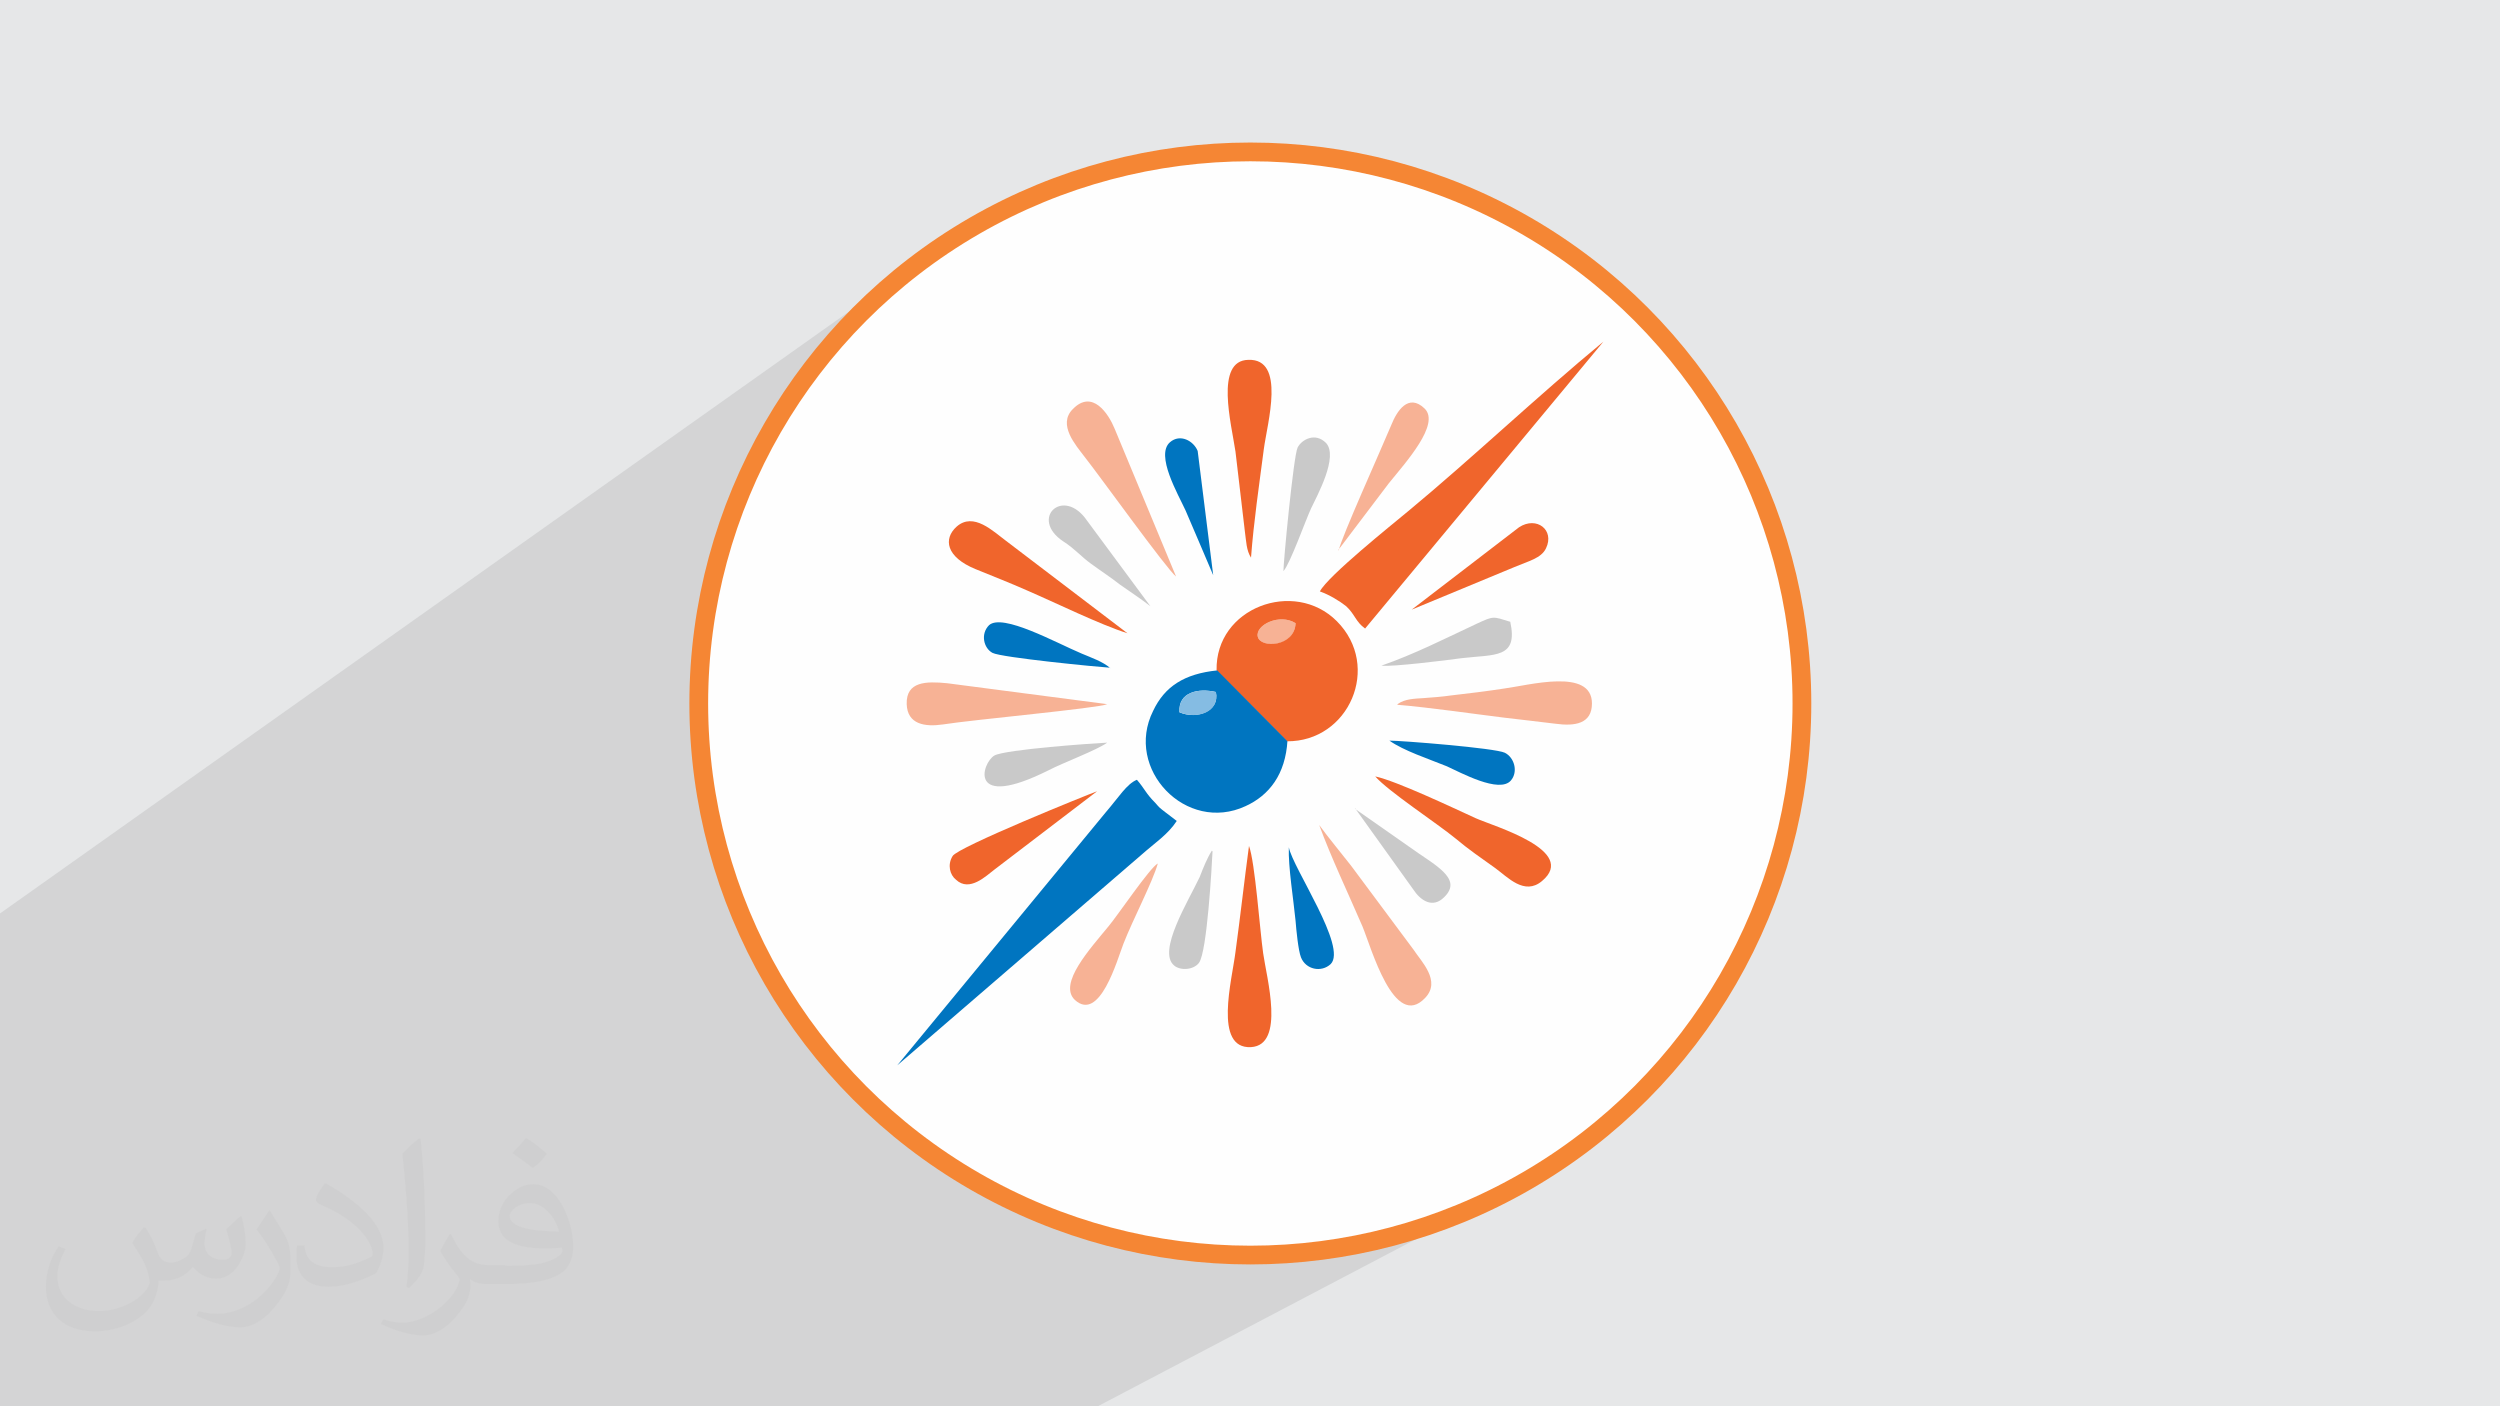 <?xml version="1.0" encoding="UTF-8"?>
<!DOCTYPE svg PUBLIC "-//W3C//DTD SVG 1.1//EN" "http://www.w3.org/Graphics/SVG/1.1/DTD/svg11.dtd">
<!-- Creator: CorelDRAW 2017 -->
<svg xmlns="http://www.w3.org/2000/svg" xml:space="preserve" width="3.703in" height="2.083in" version="1.1" style="shape-rendering:geometricPrecision; text-rendering:geometricPrecision; image-rendering:optimizeQuality; fill-rule:evenodd; clip-rule:evenodd"
viewBox="0 0 3703 2083"
 xmlns:xlink="http://www.w3.org/1999/xlink">
 <defs>
  <style type="text/css">
   <![CDATA[
    .str0 {stroke:#F58634;stroke-width:27.776}
    .fil3 {fill:#FEFEFE}
    .fil7 {fill:#0075C0}
    .fil8 {fill:#85BCE3}
    .fil4 {fill:#C9C9C9}
    .fil0 {fill:#E6E7E8}
    .fil6 {fill:#F0652C}
    .fil5 {fill:#F7B295}
    .fil2 {fill:#373435;fill-opacity:0.031}
    .fil1 {fill:#373435;fill-opacity:0.102}
   ]]>
  </style>
 </defs>
 <g id="Layer_x0020_1">
  <polygon class="fil0" points="0,0 3704,0 3704,2083 0,2083 "/>
  <polygon class="fil1" points="1626,2083 0,2083 0,1353 1395,364 1363,387 1332,411 1302,437 1274,464 1247,492 1221,522 1197,553 1174,585 1153,618 1133,652 1115,687 1099,724 1084,761 1071,799 1060,837 1051,877 1044,917 1039,958 1035,1000 1034,1042 1035,1084 1039,1125 1044,1166 1051,1206 1060,1246 1071,1285 1084,1323 1099,1360 1115,1396 1133,1431 1153,1465 1174,1499 1197,1531 1221,1562 1247,1591 1274,1620 1302,1647 1332,1672 1363,1697 1395,1719 1428,1741 1462,1760 1497,1778 1534,1795 1571,1809 1609,1822 1647,1833 1687,1842 1727,1850 1768,1855 1810,1858 1852,1859 1894,1858 1935,1855 1976,1850 2016,1842 2056,1833 2095,1822 2133,1809 2170,1795 2206,1778 2241,1760 "/>
  <g>
   <path class="fil0" d="M1365 385l29 -21 -32 23c-10,8 -21,16 -31,24l-30 26c10,-9 20,-17 30,-26l31 -24 3 -2zm-63 52l-28 27c9,-9 19,-18 28,-27zm-28 27l-27 28c9,-10 18,-19 27,-28zm-27 28l-26 30c8,-10 17,-20 26,-30zm-26 30l-24 31c8,-10 16,-21 24,-31zm-24 31l-23 32c7,-11 15,-22 23,-32zm-23 32l-21 33c7,-11 14,-22 21,-33zm-21 33l-20 34c6,-12 13,-23 20,-34zm-20 34l-18 35c6,-12 12,-24 18,-35zm-18 35l-16 36c5,-12 11,-24 16,-36zm-16 36l-15 37c5,-13 9,-25 15,-37zm-15 37l-13 38c4,-13 8,-25 13,-38zm-13 38l-11 39c3,-13 7,-26 11,-39zm-11 39l-9 40c3,-13 6,-26 9,-40zm-9 40l-7 40c2,-14 4,-27 7,-40zm-7 40l-5 41c1,-14 3,-27 5,-41zm-5 41l-3 42c1,-14 2,-28 3,-42zm-3 42l-1 42c0,-14 0,-28 1,-42zm-1 42l1 42c-1,-14 -1,-28 -1,-42zm1 42l3 42c-1,-14 -2,-28 -3,-42zm3 42l5 41c-2,-14 -4,-27 -5,-41zm5 41l7 40c-3,-13 -5,-27 -7,-40zm7 40l9 40c-3,-13 -6,-26 -9,-40zm9 40l11 39c-4,-13 -8,-26 -11,-39zm11 39l13 38c-5,-13 -9,-25 -13,-38zm13 38l15 37c-5,-12 -10,-25 -15,-37zm15 37l16 36c-6,-12 -11,-24 -16,-36zm16 36l18 35c-6,-12 -12,-23 -18,-35zm18 35l20 34c-7,-11 -13,-23 -20,-34zm20 34l21 33c-7,-11 -14,-22 -21,-33zm21 33l23 32c-8,-10 -15,-21 -23,-32zm23 32l24 31c-8,-10 -16,-20 -24,-31zm24 31l26 30c-9,-10 -17,-20 -26,-30zm26 30l27 28c-9,-9 -18,-19 -27,-28zm27 29l28 27c-10,-9 -19,-18 -28,-27zm28 27l30 26c-10,-8 -20,-17 -30,-26zm30 26l31 24c-10,-8 -21,-16 -31,-24zm31 24l32 23c-11,-7 -22,-15 -32,-23zm32 23l33 21c-11,-7 -22,-14 -33,-21zm33 21l34 20c-12,-6 -23,-13 -34,-20zm34 20l35 18c-12,-6 -24,-12 -35,-18zm35 18l36 16c-12,-5 -24,-11 -36,-16zm36 16l37 15c-13,-5 -25,-9 -37,-15zm37 15l38 13c-13,-4 -25,-8 -38,-13zm38 13l39 11c-13,-3 -26,-7 -39,-11zm39 11l40 9c-13,-3 -26,-6 -40,-9zm40 9l40 7c-14,-2 -27,-4 -40,-7zm40 7l41 5c-14,-1 -27,-3 -41,-5zm41 5l42 3c-14,-1 -28,-2 -42,-3zm42 3l42 1c-14,0 -28,0 -42,-1zm42 1l42 -1c-14,1 -28,1 -42,1zm42 -1l42 -3c-14,1 -28,2 -42,3zm42 -3l41 -5c-14,2 -27,4 -41,5zm41 -5l40 -7c-13,3 -27,5 -40,7zm40 -7l40 -9c-13,3 -26,6 -40,9zm40 -9l39 -11c-13,4 -26,8 -39,11zm39 -11l38 -13c-13,5 -25,9 -38,13zm38 -13l37 -15c-12,5 -25,10 -37,15zm37 -15l36 -16c-12,6 -24,11 -36,16zm36 -16l35 -18 -19 10c-5,3 -11,5 -16,8z"/>
  </g>
  <path class="fil2" d="M216 1819c7,11 12,21 16,32 3,7 5,19 21,19 5,0 11,-1 17,-5 7,-3 12,-9 14,-17l6 -21 15 -7 1 1c-2,8 -3,16 -3,21 0,18 15,24 27,24 7,0 13,-3 13,-10 0,-8 -4,-22 -8,-35 7,-7 14,-14 22,-20l1 1c4,15 6,30 6,40 0,10 -4,20 -8,27 -7,14 -20,25 -36,25 -12,0 -25,-6 -34,-17l-1 0c-9,11 -22,20 -43,20l-7 0c-1,14 -4,24 -9,33 -13,25 -50,42 -85,42 -49,0 -73,-28 -73,-66 0,-23 8,-45 19,-60l10 4c-7,14 -12,27 -12,40 0,35 29,52 62,52 31,0 68,-19 75,-42 -3,-25 -12,-36 -26,-59 4,-8 10,-15 17,-23l1 0 0 0 0 0zm564 -133c10,6 20,14 30,23 -6,8 -12,15 -21,21 -10,-8 -20,-15 -30,-22 7,-8 14,-15 20,-22l0 0 0 0zm5 96c-17,0 -30,11 -30,19 0,17 33,23 73,23 -5,-20 -22,-42 -43,-42zm-37 93c22,0 41,-1 55,-4 16,-4 30,-12 30,-18 0,-1 0,-3 -1,-5 -9,1 -19,1 -29,1 -29,0 -52,-7 -61,-23 -2,-5 -4,-10 -4,-16 0,-16 7,-32 19,-42 10,-9 21,-14 33,-14 20,0 37,16 48,42 6,14 11,31 11,51 0,14 -4,25 -12,34 -16,15 -45,21 -90,21l-20 0 0 0 -5 0c-11,0 -19,-2 -25,-7l-1 0c0,2 1,5 1,7 0,10 -3,23 -10,33 -20,30 -42,43 -60,43 -19,0 -42,-7 -63,-17l4 -7c7,3 16,5 29,5 34,0 78,-33 84,-64 -1,-3 -4,-6 -7,-10 -10,-12 -16,-22 -22,-32 5,-10 10,-18 14,-25l2 0c14,29 28,46 57,46l5 0 0 0 21 0 0 0 0 0zm-146 31c2,-14 3,-29 3,-43l0 -21c0,-39 -5,-96 -9,-133 7,-8 17,-17 25,-23l2 1c5,47 7,101 7,151 0,13 -1,26 -2,35 -1,12 -8,21 -22,35l-3 -1zm-151 -62c1,18 10,33 41,33 20,0 36,-5 55,-14 3,-1 5,-3 5,-5 0,-12 -9,-27 -24,-41 -14,-13 -34,-25 -52,-32 -6,-3 -8,-5 -8,-8 0,-5 7,-16 13,-24l2 0c20,11 43,27 60,44 15,16 25,33 25,51 0,13 -4,26 -11,38 -22,11 -46,20 -70,20 -29,0 -48,-14 -48,-45 0,-3 0,-9 1,-16l10 0 0 0 0 0zm-52 -52l18 29c7,11 13,22 13,41l0 24c0,19 -12,39 -32,60 -15,14 -29,20 -42,20 -19,0 -40,-6 -65,-17l3 -7c8,2 17,4 28,4 36,0 72,-26 89,-58 2,-4 3,-7 3,-9 0,-4 -2,-8 -4,-11 -9,-17 -19,-33 -30,-47 6,-9 12,-18 18,-27l1 0 0 0 0 0z"/>
  <circle class="fil3 str0" cx="1852" cy="1042" r="817"/>
  <g>
   <g id="_2694385214640">
    <path class="fil4" d="M1901 846c10,-11 33,-76 41,-93 9,-19 41,-77 22,-97 -16,-16 -36,-5 -42,7 -6,12 -21,169 -21,183z"/>
    <path class="fil4" d="M2047 986c14,2 96,-8 117,-11 50,-6 85,1 73,-54 -26,-8 -24,-9 -50,3 -47,22 -92,45 -141,62z"/>
    <path class="fil4" d="M1704 898l-94 -127c-35,-51 -86,-3 -35,31 16,10 27,23 41,33 15,11 29,20 43,31 17,12 31,21 45,32z"/>
    <path class="fil4" d="M1640 1100c-21,1 -150,10 -167,19 -19,11 -40,82 80,22 21,-11 72,-30 87,-41z"/>
    <path class="fil4" d="M1795 1260c-7,11 -13,26 -18,39 -17,36 -63,110 -38,131 9,8 29,7 37,-4 12,-16 19,-144 20,-165z"/>
    <path class="fil4" d="M2007 1197l86 120c11,17 29,29 46,12 29,-28 -15,-48 -52,-75l-80 -56z"/>
   </g>
   <g id="_2694385210512">
    <path class="fil5" d="M1954 1222c18,49 42,99 64,150 13,31 47,155 93,106 24,-25 -6,-54 -17,-71l-93 -125c-14,-18 -34,-42 -47,-60z"/>
    <path class="fil5" d="M2070 1044c49,4 109,13 158,19 25,3 52,6 76,9 29,4 54,0 54,-30 0,-53 -93,-27 -131,-22 -26,4 -51,7 -77,10 -14,2 -27,3 -41,4 -14,1 -28,1 -39,9z"/>
    <path class="fil5" d="M1742 854l-91 -219c-9,-22 -33,-59 -62,-29 -23,23 5,54 17,70 23,29 122,167 136,178z"/>
    <path class="fil5" d="M1640 1043l-237 -31c-31,-3 -61,-3 -60,31 1,30 27,34 54,30 44,-7 230,-24 243,-30z"/>
    <path class="fil5" d="M1982 815l75 -99c25,-31 77,-88 53,-111 -24,-23 -41,4 -49,24 -15,36 -75,169 -78,186z"/>
    <path class="fil5" d="M1715 1279c-11,5 -61,79 -73,93 -27,33 -75,85 -50,109 37,34 63,-60 72,-83 14,-36 43,-91 51,-119z"/>
    <path class="fil5" d="M1919 923c-24,-15 -60,3 -56,20 4,18 55,16 56,-20z"/>
   </g>
   <g id="_2694385206288">
    <path class="fil6" d="M1919 923c-1,35 -52,38 -56,20 -4,-17 32,-35 56,-20zm-117 70l104 105c92,1 141,-111 74,-178 -63,-63 -180,-20 -178,73z"/>
    <path class="fil6" d="M1955 876c14,5 29,14 39,22 13,12 14,23 28,33l353 -425c-98,81 -196,174 -289,251 -24,20 -119,96 -131,119z"/>
    <path class="fil6" d="M1850 1253c-7,52 -13,106 -20,157 -5,41 -33,144 23,141 51,-3 23,-103 18,-139 -5,-35 -12,-135 -21,-159z"/>
    <path class="fil6" d="M2037 1150c19,22 91,69 119,92 19,16 38,29 59,44 18,13 43,41 69,19 54,-45 -71,-81 -98,-93 -35,-16 -117,-55 -149,-62z"/>
    <path class="fil6" d="M1853 826c4,-53 12,-107 19,-161 5,-38 33,-134 -23,-132 -50,1 -25,95 -19,136l14 119c2,14 2,27 9,38z"/>
    <path class="fil6" d="M1670 938l-180 -137c-19,-14 -48,-43 -73,-21 -20,18 -16,45 28,63 27,11 50,20 75,31 44,19 109,51 150,64z"/>
    <path class="fil6" d="M1625 1172c-14,5 -207,83 -214,96 -8,13 -4,28 5,35 20,19 45,-6 57,-15l152 -116z"/>
    <path class="fil6" d="M2091 903l152 -63c21,-9 40,-13 47,-28 13,-27 -14,-48 -40,-31l-159 122z"/>
   </g>
   <g id="_2694385205264">
    <path class="fil7" d="M1747 1055c-2,-30 28,-36 54,-30 6,29 -29,41 -54,30zm160 43l-104 -105c-49,5 -78,24 -95,60 -43,86 49,182 137,141 35,-16 59,-47 62,-97z"/>
    <path class="fil7" d="M1329 1578l363 -313c18,-16 38,-29 51,-49l-17 -13c-9,-7 -8,-6 -15,-14 -14,-14 -15,-20 -27,-34 -15,6 -27,26 -46,48l-309 375z"/>
    <path class="fil7" d="M1645 990c-11,-10 -29,-16 -43,-22 -38,-16 -117,-60 -137,-42 -13,13 -8,34 5,41 13,7 157,21 174,22z"/>
    <path class="fil7" d="M1797 852l-23 -184c-6,-15 -26,-26 -41,-13 -22,19 12,77 23,101 14,32 28,66 41,96z"/>
    <path class="fil7" d="M2058 1097c21,15 58,27 85,38 20,9 78,41 95,21 11,-13 5,-34 -9,-41 -14,-7 -153,-18 -171,-18z"/>
    <path class="fil7" d="M1909 1255c-1,29 7,78 10,109 1,13 4,44 8,54 7,18 30,23 44,10 25,-25 -56,-142 -62,-173z"/>
   </g>
   <path class="fil8" d="M1747 1055c26,11 60,0 54,-30 -26,-6 -56,0 -54,30z"/>
  </g>
 </g>
</svg>
